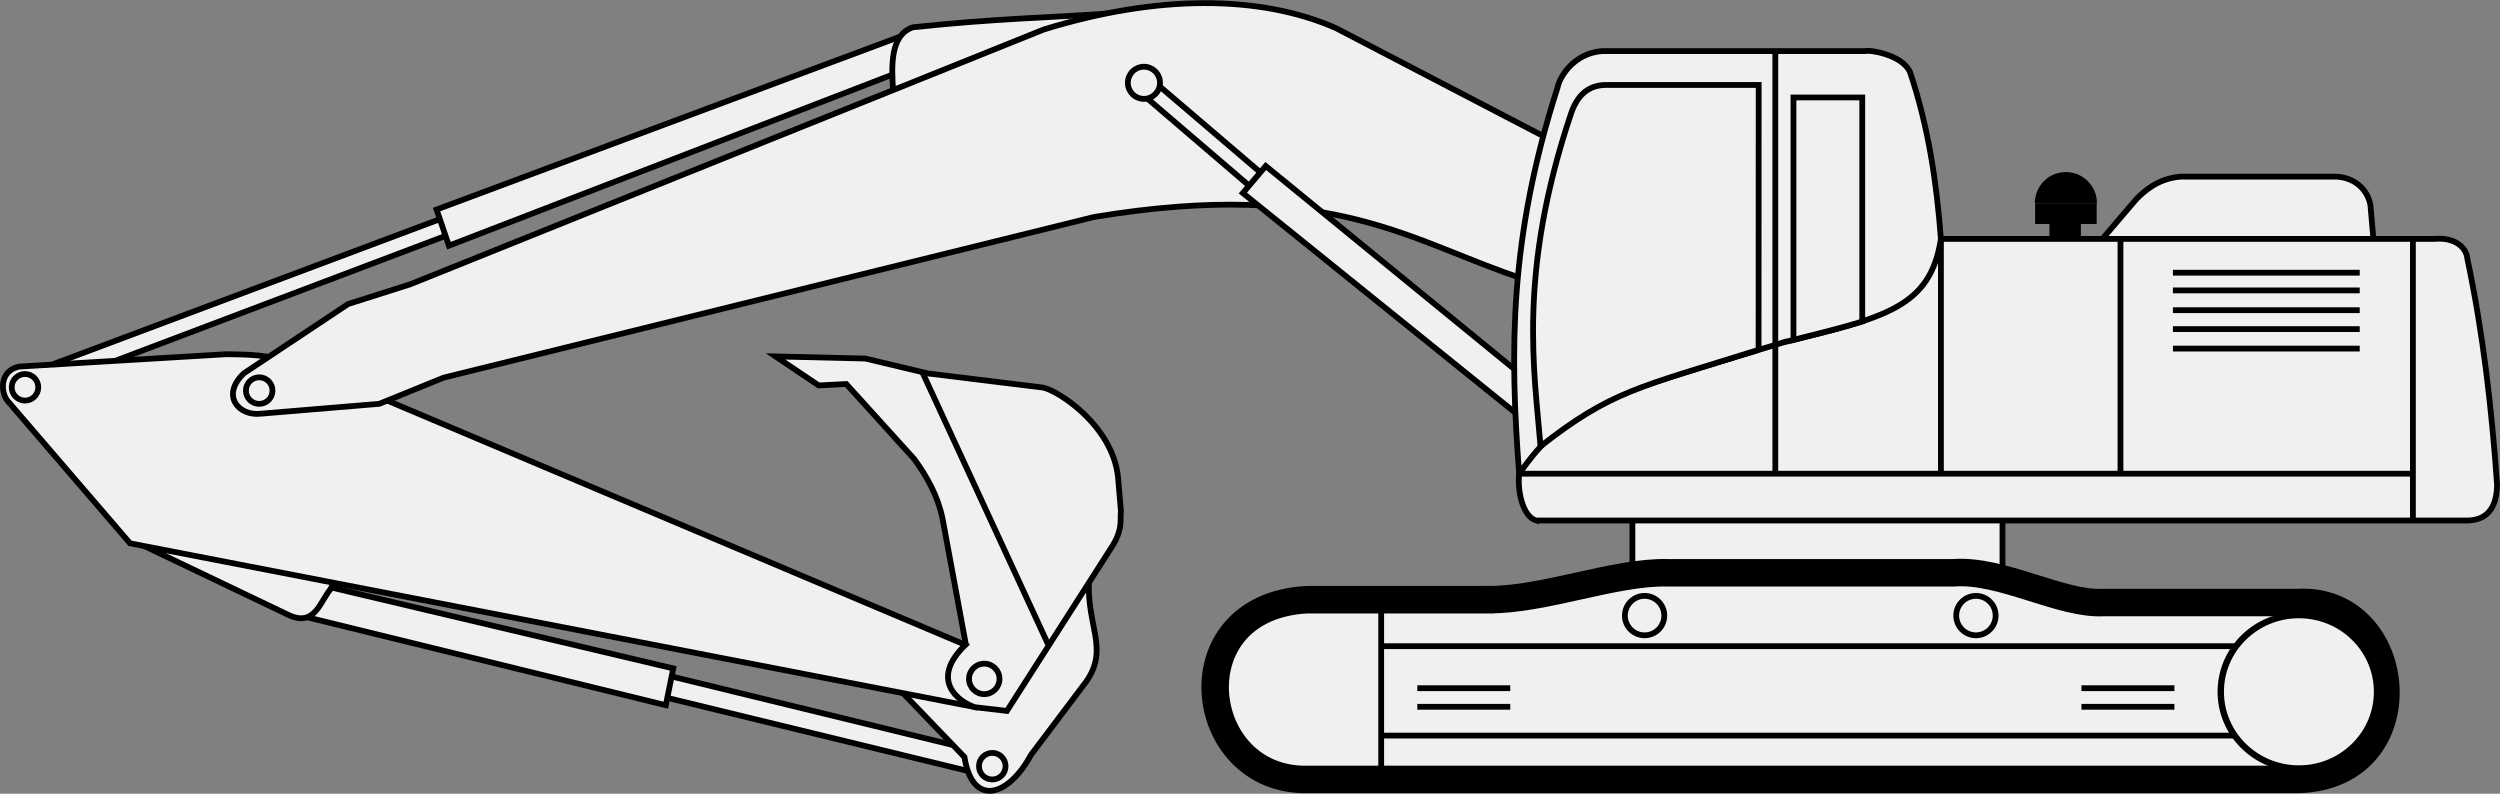 <svg width="83.334mm" height="26.458mm" version="1.1" viewBox="0 0 83.334 26.458" xmlns="http://www.w3.org/2000/svg">
 <rect x="0" y="0" width="83.334" height="26.458" fill="#808080" stroke="none"/>
 <g transform="translate(-29.289 -104.25)" stroke="#000">
  <rect transform="rotate(-90)" x="-112.15" y="97.701" width=".598" height=".855" stroke-width=".193"/>
  <g fill="#f0f0f0" stroke-width=".193">
   <path d="m99.388 112.19 1.109-1.297c0.252-0.256 0.717-0.697 1.486-0.755h5.165c0.619 0.024 1.05 0.41 1.156 0.943l0.098 1.132"/>
   <path d="m83.703 121.39v2.429h12.336v-2.453z"/>
   <path d="m80.495 121.6h31.04c0.459-9e-3 0.971-0.206 0.991-1.179-0.176-2.516-0.46-5.032-0.991-7.548-0.03-0.362-0.398-0.72-1.085-0.66h-28.021c-0.833 2.61-2.573 4.201-2.5 7.831-0.064 0.537 0.104 1.419 0.566 1.557z"/>
  </g>
  <path d="m109.72 112.23v9.34" fill="none" stroke-width=".193"/>
  <path d="m79.929 120.04h29.774" fill="none" stroke-width=".193"/>
  <g fill="#f0f0f0" stroke-width=".193">
   <g>
    <path d="m51.519 127.51 10.726 2.608 0.167-0.701-10.775-2.627z"/>
    <path d="m65.588 123.6c-0.074 1.537 0.677 2.275-0.094 3.373l-1.84 2.441c-0.744 1.387-1.95 1.766-2.217 0.071l-2.087-2.17z"/>
    <path d="m40.104 123.78 11.627 2.751-0.248 1.226-12.218-2.995z"/>
    <path d="m34.033 122.42 4.887 2.335c0.857 0.396 1.037-0.443 1.384-0.867l0.117-0.225"/>
    <path d="m43.965 111.55-14.01 5.254 0.284 0.567 13.977-5.287z"/>
    <path d="m29.925 116.47 6.911-0.413c0.687 0.021 1.247-0.034 2.595 0.377l22.849 9.655-0.491 1.732-28.164-5.46-4.064-4.725c-0.256-0.279-0.303-1.026 0.364-1.166z"/>
    <path d="m59.456 105.41-15.615 5.826 0.413 1.203 15.522-5.987z"/>
    <path d="m66.222 104.7c-2.168 0.153-3.62 0.157-6.505 0.459-0.769 0.269-0.706 1.307-0.659 2.102"/>
    <path d="m80.118 113.56c-3.709-1.189-6.361-3.408-14.364-2.076l-21.676 5.354-2.146 0.873-3.963 0.33c-0.722 0.08-1.329-0.602-0.551-1.347l3.475-2.309 2.076-0.66 21.11-8.491c3.781-1.169 7.211-1.161 9.741-0.047l7.383 3.845z"/>
    <path d="m80.024 118.19-9.307-7.505 0.764-0.901 9.218 7.532z"/>
    <path d="m88.75 115.66c3.35-0.827 4.885-1.145 5.236-3.444-0.14-1.852-0.406-3.703-1.026-5.555-0.265-0.618-1.444-0.76-1.474-0.708h-8.786c-0.918 0.063-1.412 0.819-1.493 1.217-1.606 5.003-1.594 8.749-1.279 12.876 1.657-2.391 3.117-2.639 8.822-4.387z"/>
    <path d="m87.909 115.91 0.003-8.827h-5.137c-0.574 0.021-0.921 0.375-1.117 0.951-1.787 5.322-1.223 8.598-1.017 11.091 2.365-1.844 3.215-1.944 7.269-3.215z"/>
    <path d="m89.072 115.58v-8.081h2.293v7.468c-0.916 0.281-1.895 0.505-2.293 0.613z"/>
    <path d="m61.484 125.73-0.778-4.198c-0.16-0.763-0.518-1.395-0.943-1.981l-2.264-2.5-0.92 0.047-1.439-0.967 2.995 0.071 2.076 0.495 3.845 0.472c0.51 0.102 2.308 1.26 2.5 2.972l0.099 1.165c-0.042 0.188 0.084 0.534-0.267 1.114l-3.535 5.528-1.064-0.124c-0.513-0.158-1.565-0.893-0.304-2.093z"/>
   </g>
   <circle cx="62.098" cy="126.88" r=".508" stroke-linejoin="round"/>
  </g>
  <path d="m64.226 125.73-4.181-9.051" fill="none" stroke-width=".193"/>
  <g fill="#f0f0f0">
   <g stroke-linejoin="round" stroke-width=".193">
    <circle cx="62.365" cy="129.79" r=".443"/>
    <circle cx="37.929" cy="117.27" r=".443"/>
    <circle cx="30.122" cy="117.16" r=".443"/>
   </g>
   <path d="m78.891 124.24h-6.038c-4.426 0.237-3.715 6.054 0 5.991h33.022c4.207-0.087 3.639-6.097 0-5.897h-6.463c-1.408 0.084-3.408-1.116-5-0.991h-9.529c-1.768-0.044-4.119 0.91-5.991 0.896z" stroke-width=".916"/>
  </g>
  <g fill="none" stroke-width=".193">
   <path d="m75.329 124.34v5.779"/>
   <path d="m88.467 105.96v14.068"/>
   <path d="m99.972 112.24v7.79"/>
   <path d="m101.72 113.34h6.227"/>
   <path d="m101.72 113.93h6.227"/>
   <path d="m101.72 114.59h6.227"/>
   <path d="m101.72 115.22h6.227"/>
   <path d="m101.72 115.87h6.227"/>
   <path d="m75.307 125.79h28.678"/>
   <path d="m75.307 128.77h28.678"/>
  </g>
  <g fill="#f0f0f0" stroke-linejoin="round">
   <ellipse cx="105.92" cy="127.31" rx="2.605" ry="2.558" stroke-width=".213"/>
   <circle cx="95.154" cy="124.77" r=".657" stroke-width=".193"/>
   <circle cx="84.109" cy="124.77" r=".657" stroke-width=".193"/>
  </g>
  <g fill="none" stroke-width=".193">
   <path d="m101.77 127.81h-3.098"/>
   <path d="m101.77 127.19h-3.098"/>
   <path d="m79.631 127.81h-3.098"/>
   <path d="m79.631 127.19h-3.098"/>
  </g>
  <g stroke-width=".193">
   <path transform="scale(-1)" d="m-97.214-111.02a0.938 0.938 0 0 1-0.469 0.812 0.938 0.938 0 0 1-0.938 0 0.938 0.938 0 0 1-0.469-0.812" stroke-linejoin="round"/>
   <path d="m71.283 109.98-3.498-2.987-0.358 0.449 3.491 2.989" fill="none"/>
   <circle cx="67.42" cy="107.01" r=".536" fill="#f0f0f0" stroke-linejoin="round"/>
   <rect x="97.223" y="111.12" width="1.859" height=".499"/>
   <path d="m93.987 112.21v7.787" fill="none"/>
  </g>
 </g>
</svg>
